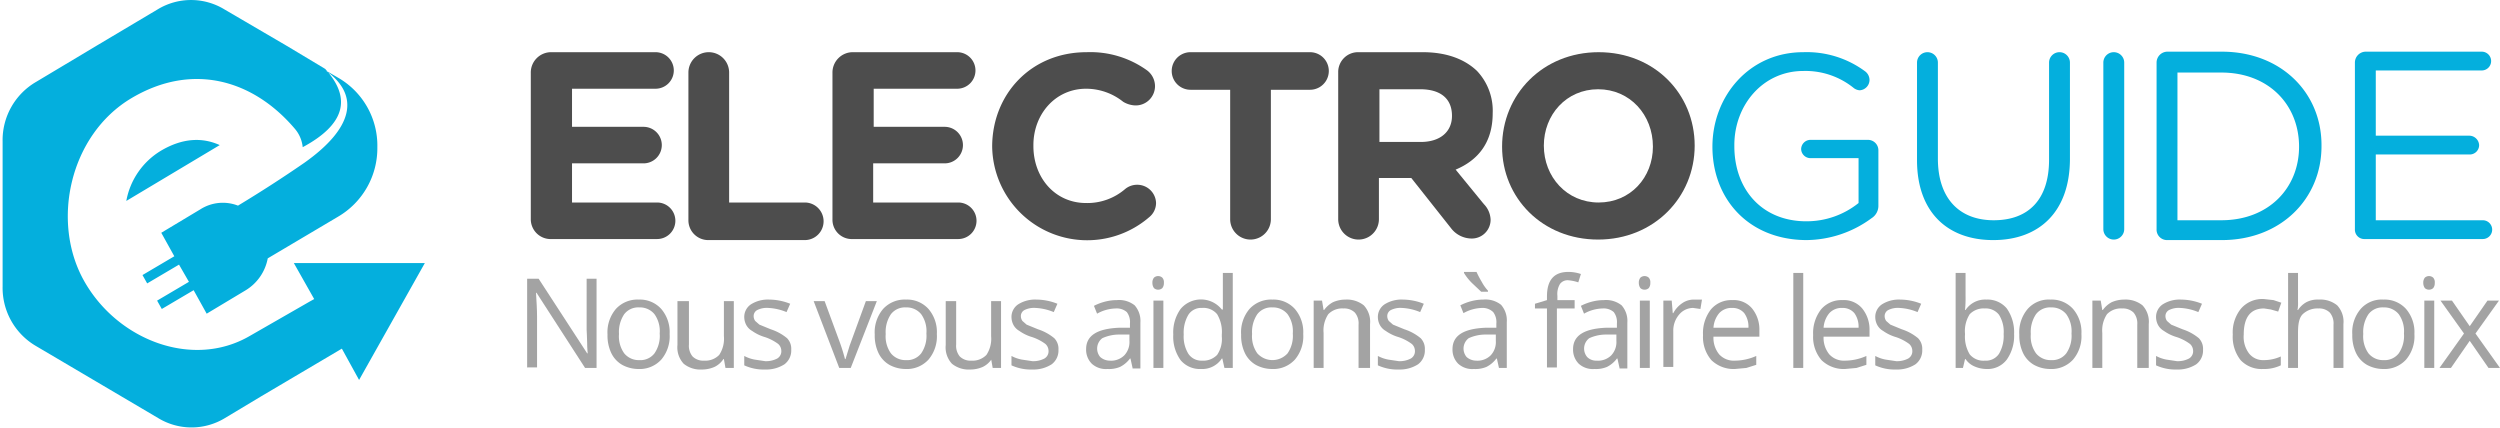 <svg xmlns="http://www.w3.org/2000/svg" viewBox="0 0 479 82"><defs><style>.a{fill:#4d4d4d;}.b,.c{fill:#04afdd;}.c{fill-rule:evenodd;}.d{fill:#a3a3a3;}</style></defs><title>Plan de travail 1</title><path class="a" d="M101.7,42V14a3.9,3.9,0,0,1,4-4h19.9a3.5,3.5,0,0,1,3.5,3.5,3.5,3.5,0,0,1-3.5,3.5h-16v7.3h13.7a3.5,3.5,0,0,1,3.5,3.5,3.5,3.5,0,0,1-3.5,3.5H109.6v7.5h16.3a3.5,3.5,0,0,1,3.5,3.5,3.5,3.5,0,0,1-3.5,3.5H105.7A3.8,3.8,0,0,1,101.7,42Z"></path><path class="a" d="M131.9,13.9a3.9,3.9,0,1,1,7.8,0V38.8h14.5a3.6,3.6,0,1,1,0,7.2H135.8a3.8,3.8,0,0,1-3.9-3.9Z"></path><path class="a" d="M159.5,42V14a3.9,3.9,0,0,1,4-4h19.9a3.5,3.5,0,0,1,3.5,3.5,3.5,3.5,0,0,1-3.5,3.5h-16v7.3H181a3.5,3.5,0,0,1,3.5,3.5,3.5,3.5,0,0,1-3.5,3.5H167.3v7.5h16.3a3.5,3.5,0,0,1,3.5,3.5,3.5,3.5,0,0,1-3.5,3.5H163.4A3.7,3.7,0,0,1,159.5,42Z"></path><path class="a" d="M190.1,28.1h0c0-10,7.4-18.1,18.1-18.1a18.6,18.6,0,0,1,11.6,3.5,3.8,3.8,0,0,1,1.5,3,3.7,3.7,0,0,1-3.8,3.7,4.8,4.8,0,0,1-2.3-.7,11.4,11.4,0,0,0-7.1-2.5c-5.9,0-10.1,4.9-10.1,10.8V28c0,6,4.1,10.9,10.1,10.9a11.1,11.1,0,0,0,7.5-2.7,3.6,3.6,0,0,1,2.3-.8,3.6,3.6,0,0,1,3.6,3.5,3.5,3.5,0,0,1-1.3,2.7,18.2,18.2,0,0,1-30.1-13.5Z"></path><path class="a" d="M235.6,17.2h-7.5a3.6,3.6,0,1,1,0-7.2H251a3.6,3.6,0,0,1,0,7.2h-7.5V42a3.9,3.9,0,0,1-7.8,0V17.2Z"></path><path class="a" d="M256.4,13.9a3.8,3.8,0,0,1,3.9-3.9h12.3c4.5,0,8,1.3,10.4,3.6a11.1,11.1,0,0,1,3,8.1h0c0,5.6-2.8,9-7.1,10.8l5.4,6.6a4.5,4.5,0,0,1,1.3,3,3.6,3.6,0,0,1-3.7,3.6,5,5,0,0,1-3.9-2l-7.6-9.6h-6.2V42a3.9,3.9,0,1,1-7.8,0V13.9Zm15.8,13.3c3.8,0,6-2,6-5h0c0-3.4-2.3-5.1-6.1-5.1h-7.8V27.2Z"></path><path class="a" d="M287.8,28.1h0c0-10,7.8-18.1,18.5-18.1s18.4,8,18.4,17.9h0c0,9.9-7.8,18-18.5,18S287.8,37.9,287.8,28.1Zm28.9,0h0c0-6.1-4.4-11-10.5-11S295.8,22,295.8,27.9h0c0,6,4.4,10.9,10.5,10.9S316.7,34,316.7,28.1Z"></path><path class="b" d="M328.1,28.1h0c0-9.6,7-18.1,17.4-18.1a18.8,18.8,0,0,1,11.9,3.7,2.1,2.1,0,0,1,.8,1.6,2,2,0,0,1-1.9,2,2.1,2.1,0,0,1-1.2-.5,14.7,14.7,0,0,0-9.6-3.2c-7.7,0-13.2,6.5-13.2,14.2V28c0,8.3,5.3,14.4,13.8,14.4a15.9,15.9,0,0,0,10-3.5V30.3h-9.3a1.8,1.8,0,0,1-1.7-1.7,1.8,1.8,0,0,1,1.7-1.8H358a2,2,0,0,1,1.9,2V39.4a2.8,2.8,0,0,1-1.3,2.4A21.3,21.3,0,0,1,346,46C334.9,45.9,328.1,38,328.1,28.1Z"></path><path class="b" d="M367.3,30.7V12a2,2,0,0,1,4,0V30.4c0,7.6,4.1,11.8,10.7,11.8s10.6-3.9,10.6-11.6V12a2,2,0,0,1,4,0V30.4c0,10.2-5.9,15.6-14.7,15.6S367.3,40.6,367.3,30.7Z"></path><path class="b" d="M403,12a2,2,0,0,1,4,0V43.9a2,2,0,0,1-4,0Z"></path><path class="b" d="M413.2,12a2.1,2.1,0,0,1,2-2.1h10.5c11.3,0,19.1,7.8,19.1,17.9V28c0,10.1-7.8,18-19.1,18H415.2a2,2,0,0,1-2-2.1Zm12.4,30.2c9.1,0,14.9-6.2,14.9-14.1h0c0-8-5.8-14.2-14.9-14.2h-8.4V42.2Z"></path><path class="b" d="M451.2,43.9V12a2.1,2.1,0,0,1,2-2.1h22.3a1.8,1.8,0,1,1,0,3.6H455.2V26h18a1.9,1.9,0,0,1,1.8,1.8,1.8,1.8,0,0,1-1.8,1.8h-18V42.2h20.5a1.8,1.8,0,1,1,0,3.6H453.1A1.8,1.8,0,0,1,451.2,43.9Z"></path><path class="c" d="M30.8,28.9a14.2,14.2,0,0,0-6.6,9.6L42.1,27.8C38.8,26.3,35,26.4,30.8,28.9ZM62.2,13.2Zm-3.9,18c-4.2,2.9-8.4,5.6-12.7,8.2a8,8,0,0,0-7.2.7l-7.5,4.5,2.5,4.5-6.1,3.6.9,1.6,6.1-3.6L36.2,54l-6.1,3.6.9,1.6,6.1-3.6,2.5,4.5,7.5-4.5a9.1,9.1,0,0,0,4.2-6.1l13.5-8a15.2,15.2,0,0,0,7.5-13.3,15,15,0,0,0-7.5-13.3l-2.4-1.4C69.2,18.4,67.5,24.7,58.3,31.2ZM68.8,50.4H56.3l3.9,6.9-.9.5L47.8,64.4c-10.9,6.3-25.3.8-31.7-10.6s-2.7-28,9.1-35,23.5-3.4,31.4,6A6.4,6.4,0,0,1,58,28.2c8-4.3,9.5-9.3,4.3-15L54.8,8.7,43,1.8a12.3,12.3,0,0,0-12.8,0L18.6,8.7l-11.7,7A12.9,12.9,0,0,0,.5,27.1V54.9A12.9,12.9,0,0,0,6.9,66.3l11.7,6.9,11.7,6.9a12.3,12.3,0,0,0,12.8,0l7-4.2,15.4-9.1,3.3,6,6.3-11.2,6.3-11.2Z"></path><path class="d" d="M114.4,70.5h-2.3l-9.3-14.4h-.1c.1,1.7.2,3.2.2,4.6v9.7H101v-17h2.2l9.3,14.3h.1c0-.2-.1-.9-.1-2s-.1-2-.1-2.5V53.4h1.9V70.5Z"></path><path class="d" d="M128.3,64a6.9,6.9,0,0,1-1.6,4.9,5.6,5.6,0,0,1-4.4,1.8,6.5,6.5,0,0,1-3.1-.8,5.2,5.2,0,0,1-2.1-2.3,7.8,7.8,0,0,1-.7-3.5,6.9,6.9,0,0,1,1.6-4.9,5.6,5.6,0,0,1,4.4-1.8,5.5,5.5,0,0,1,4.3,1.8A6.8,6.8,0,0,1,128.3,64Zm-9.7,0a5.6,5.6,0,0,0,1,3.7,3.6,3.6,0,0,0,2.9,1.3,3.4,3.4,0,0,0,2.9-1.3,5.9,5.9,0,0,0,1-3.8,5.6,5.6,0,0,0-1-3.7,3.6,3.6,0,0,0-2.9-1.3,3.4,3.4,0,0,0-2.9,1.3A6.1,6.1,0,0,0,118.6,64Z"></path><path class="d" d="M132,57.6V66a3.2,3.2,0,0,0,.7,2.3,2.9,2.9,0,0,0,2.2.8,3.7,3.7,0,0,0,2.9-1.1,5.6,5.6,0,0,0,.9-3.6V57.7h1.9V70.5H139l-.3-1.7h-.1a4.2,4.2,0,0,1-1.7,1.5,6,6,0,0,1-2.4.5,5.1,5.1,0,0,1-3.5-1.1,4.6,4.6,0,0,1-1.2-3.6V57.7H132Z"></path><path class="d" d="M151.6,67a3.3,3.3,0,0,1-1.3,2.8,6.5,6.5,0,0,1-3.7,1,8.9,8.9,0,0,1-4-.8V68.2a6.8,6.8,0,0,0,2,.7l2,.3a4.6,4.6,0,0,0,2.3-.5,1.6,1.6,0,0,0,.8-1.5,1.8,1.8,0,0,0-.6-1.3,9.1,9.1,0,0,0-2.5-1.3,8.3,8.3,0,0,1-2.5-1.2,2.9,2.9,0,0,1-1.1-1.1,3.3,3.3,0,0,1-.4-1.5,2.9,2.9,0,0,1,1.3-2.5,6.1,6.1,0,0,1,3.5-.9,11,11,0,0,1,4,.8l-.7,1.6a10.2,10.2,0,0,0-3.5-.8,4.1,4.1,0,0,0-2.1.4,1.3,1.3,0,0,0-.7,1.2,1.6,1.6,0,0,0,.3.9l.8.7,2.2.9a9.4,9.4,0,0,1,3.1,1.7A2.9,2.9,0,0,1,151.6,67Z"></path><path class="d" d="M160.8,70.5l-4.9-12.8H158l2.8,7.6a35.6,35.6,0,0,1,1.1,3.5h.1l.8-2.6,3.1-8.5H168l-5,12.8Z"></path><path class="d" d="M179.5,64a6.9,6.9,0,0,1-1.6,4.9,5.6,5.6,0,0,1-4.4,1.8,6.5,6.5,0,0,1-3.1-.8,5.2,5.2,0,0,1-2.1-2.3,7.8,7.8,0,0,1-.7-3.5,6.9,6.9,0,0,1,1.6-4.9,5.6,5.6,0,0,1,4.4-1.8,5.5,5.5,0,0,1,4.3,1.8A6.8,6.8,0,0,1,179.5,64Zm-9.8,0a5.6,5.6,0,0,0,1,3.7,3.6,3.6,0,0,0,2.9,1.3,3.4,3.4,0,0,0,2.9-1.3,5.9,5.9,0,0,0,1-3.8,5.6,5.6,0,0,0-1-3.7,3.6,3.6,0,0,0-2.9-1.3,3.4,3.4,0,0,0-2.9,1.3A6.1,6.1,0,0,0,169.7,64Z"></path><path class="d" d="M183.2,57.6V66a3.2,3.2,0,0,0,.7,2.3,2.9,2.9,0,0,0,2.2.8A3.7,3.7,0,0,0,189,68a5.6,5.6,0,0,0,.9-3.6V57.7h1.9V70.5h-1.6l-.3-1.7h.1a4.2,4.2,0,0,1-1.7,1.5,6,6,0,0,1-2.4.5,5.1,5.1,0,0,1-3.5-1.1,4.6,4.6,0,0,1-1.2-3.6V57.7h2Z"></path><path class="d" d="M202.8,67a3.3,3.3,0,0,1-1.3,2.8,6.5,6.5,0,0,1-3.7,1,8.9,8.9,0,0,1-4-.8V68.2a6.8,6.8,0,0,0,2,.7l2,.3a4.6,4.6,0,0,0,2.3-.5,1.6,1.6,0,0,0,.8-1.5,1.8,1.8,0,0,0-.6-1.3,9.1,9.1,0,0,0-2.5-1.3,8.3,8.3,0,0,1-2.5-1.2,2.9,2.9,0,0,1-1.1-1.1,3.3,3.3,0,0,1-.4-1.5,2.9,2.9,0,0,1,1.3-2.5,6.1,6.1,0,0,1,3.5-.9,11,11,0,0,1,4,.8l-.7,1.6a10.2,10.2,0,0,0-3.5-.8,4.1,4.1,0,0,0-2.1.4,1.3,1.3,0,0,0-.7,1.2,1.6,1.6,0,0,0,.3.9l.8.7,2.2.9a9.4,9.4,0,0,1,3.1,1.7A2.9,2.9,0,0,1,202.8,67Z"></path><path class="d" d="M217,70.5l-.4-1.8h-.1a5.4,5.4,0,0,1-1.9,1.6,5.5,5.5,0,0,1-2.4.4,4,4,0,0,1-3-1,3.8,3.8,0,0,1-1.1-2.8c0-2.6,2.1-3.9,6.2-4.1h2.2V62a3.2,3.2,0,0,0-.6-2.2,2.9,2.9,0,0,0-2.1-.7,7.6,7.6,0,0,0-3.6,1l-.6-1.5a10.2,10.2,0,0,1,2.1-.8,9.1,9.1,0,0,1,2.3-.3,4.8,4.8,0,0,1,3.4,1,4.5,4.5,0,0,1,1.1,3.3v8.8H217Zm-4.4-1.4a3.6,3.6,0,0,0,2.8-1,3.7,3.7,0,0,0,1-2.8V64.1h-1.9a7.7,7.7,0,0,0-3.3.7,2.5,2.5,0,0,0-.4,3.6A2.8,2.8,0,0,0,212.6,69.1Z"></path><path class="d" d="M220.8,54.2a1.5,1.5,0,0,1,.3-1,1.2,1.2,0,0,1,1.6,0,1.3,1.3,0,0,1,.3,1,1.5,1.5,0,0,1-.3,1,1.2,1.2,0,0,1-1.6,0A1.7,1.7,0,0,1,220.8,54.2Zm2.1,16.3H221V57.6h1.9Z"></path><path class="d" d="M234.2,68.7h-.1a4.5,4.5,0,0,1-4,2,4.8,4.8,0,0,1-3.9-1.7,7.7,7.7,0,0,1-1.4-4.9,7.7,7.7,0,0,1,1.4-4.9,5.1,5.1,0,0,1,7.9.1h.2v-7h1.9V70.5h-1.6Zm-3.9.4a3.7,3.7,0,0,0,2.9-1.1,5.4,5.4,0,0,0,.9-3.5v-.4a6.6,6.6,0,0,0-.9-3.9,3.4,3.4,0,0,0-2.9-1.2,2.9,2.9,0,0,0-2.6,1.3,6.7,6.7,0,0,0-.9,3.8,6.3,6.3,0,0,0,.9,3.7A3,3,0,0,0,230.3,69.1Z"></path><path class="d" d="M249.7,64a6.9,6.9,0,0,1-1.6,4.9,5.6,5.6,0,0,1-4.4,1.8,6.5,6.5,0,0,1-3.1-.8,5.2,5.2,0,0,1-2.1-2.3,7.8,7.8,0,0,1-.7-3.5,6.9,6.9,0,0,1,1.6-4.9,5.6,5.6,0,0,1,4.4-1.8,5.5,5.5,0,0,1,4.3,1.8A6.8,6.8,0,0,1,249.7,64Zm-9.8,0a5.6,5.6,0,0,0,1,3.7,3.9,3.9,0,0,0,5.8,0,5.9,5.9,0,0,0,1-3.8,5.6,5.6,0,0,0-1-3.7,3.6,3.6,0,0,0-2.9-1.3,3.4,3.4,0,0,0-2.9,1.3A6.1,6.1,0,0,0,239.9,64Z"></path><path class="d" d="M260.3,70.5V62.2a3.2,3.2,0,0,0-.7-2.3,2.9,2.9,0,0,0-2.2-.8,3.7,3.7,0,0,0-2.9,1.1,5.6,5.6,0,0,0-.9,3.6v6.7h-1.9V57.6h1.6l.3,1.8h.1a5,5,0,0,1,1.7-1.5,6,6,0,0,1,2.4-.5,5.2,5.2,0,0,1,3.5,1.1,4.6,4.6,0,0,1,1.2,3.6v8.4Z"></path><path class="d" d="M273,67a3.3,3.3,0,0,1-1.3,2.8,6.5,6.5,0,0,1-3.7,1,8.9,8.9,0,0,1-4-.8V68.2a6.8,6.8,0,0,0,2,.7l2,.3a4.6,4.6,0,0,0,2.3-.5,1.6,1.6,0,0,0,.8-1.5,1.8,1.8,0,0,0-.6-1.3,9.1,9.1,0,0,0-2.5-1.3,8.3,8.3,0,0,1-2.5-1.2,2.9,2.9,0,0,1-1.1-1.1,3.3,3.3,0,0,1-.4-1.5,2.9,2.9,0,0,1,1.3-2.5,6.1,6.1,0,0,1,3.5-.9,11,11,0,0,1,4,.8l-.7,1.6a10.2,10.2,0,0,0-3.5-.8,4.1,4.1,0,0,0-2.1.4,1.3,1.3,0,0,0-.7,1.2,1.6,1.6,0,0,0,.3.9l.8.7,2.2.9a9.4,9.4,0,0,1,3.1,1.7A2.9,2.9,0,0,1,273,67Z"></path><path class="d" d="M287.2,70.5l-.4-1.8h-.1a5.4,5.4,0,0,1-1.9,1.6,5.5,5.5,0,0,1-2.4.4,4,4,0,0,1-3-1,3.8,3.8,0,0,1-1.1-2.8c0-2.6,2.1-3.9,6.2-4.1h2.2V62a3.2,3.2,0,0,0-.6-2.2A2.9,2.9,0,0,0,284,59a7.6,7.6,0,0,0-3.6,1l-.6-1.5a10.2,10.2,0,0,1,2.1-.8,9.1,9.1,0,0,1,2.3-.3,4.8,4.8,0,0,1,3.4,1,4.5,4.5,0,0,1,1.1,3.3v8.8Zm-4.4-1.4a3.6,3.6,0,0,0,2.8-1,3.7,3.7,0,0,0,1-2.8V64.1h-1.9a7.7,7.7,0,0,0-3.3.7,2.5,2.5,0,0,0-.4,3.6A2.8,2.8,0,0,0,282.8,69.1Zm2.3-13.2h-1.3L282,54.2a10.2,10.2,0,0,1-1.5-1.9v-.2h2.4a18.2,18.2,0,0,0,1,1.9,8.3,8.3,0,0,0,1.2,1.7v.2Z"></path><path class="d" d="M301.6,59.1h-3.3V70.4h-1.9V59.1h-2.3v-.9l2.3-.7v-.7c0-3.2,1.4-4.7,4.1-4.7a7.5,7.5,0,0,1,2.4.4l-.5,1.6a8.1,8.1,0,0,0-1.9-.4,1.8,1.8,0,0,0-1.6.7,3.7,3.7,0,0,0-.5,2.3v.8h3.3v1.6Z"></path><path class="d" d="M310.3,70.5l-.4-1.8h-.1a5.4,5.4,0,0,1-1.9,1.6,5.5,5.5,0,0,1-2.4.4,4,4,0,0,1-3-1,3.8,3.8,0,0,1-1.1-2.8c0-2.6,2.1-3.9,6.2-4.1h2.2V62a3.2,3.2,0,0,0-.6-2.2,2.9,2.9,0,0,0-2.1-.7,7.6,7.6,0,0,0-3.6,1l-.6-1.5a10.2,10.2,0,0,1,2.1-.8,9.1,9.1,0,0,1,2.3-.3,4.8,4.8,0,0,1,3.4,1,4.5,4.5,0,0,1,1.1,3.3v8.8h-1.5Zm-4.4-1.4a3.6,3.6,0,0,0,2.8-1,3.7,3.7,0,0,0,1-2.8V64.1h-1.9a7.7,7.7,0,0,0-3.3.7,2.5,2.5,0,0,0-.4,3.6A2.4,2.4,0,0,0,305.9,69.1Z"></path><path class="d" d="M314,54.2a1.5,1.5,0,0,1,.3-1,1.2,1.2,0,0,1,1.6,0,1.3,1.3,0,0,1,.3,1,1.5,1.5,0,0,1-.3,1,1.2,1.2,0,0,1-1.6,0A1.7,1.7,0,0,1,314,54.2Zm2.1,16.3h-1.9V57.6h1.9Z"></path><path class="d" d="M324.6,57.4h1.5l-.3,1.8-1.4-.2a3.5,3.5,0,0,0-2.7,1.3,4.7,4.7,0,0,0-1.1,3.1v6.9h-1.9V57.6h1.6l.2,2.4h.1a5.3,5.3,0,0,1,1.7-1.9A3.9,3.9,0,0,1,324.6,57.4Z"></path><path class="d" d="M332.4,70.7a6.1,6.1,0,0,1-4.5-1.7,6.8,6.8,0,0,1-1.6-4.8,7.4,7.4,0,0,1,1.5-4.9,5.1,5.1,0,0,1,4.1-1.8,4.6,4.6,0,0,1,3.8,1.6,6.4,6.4,0,0,1,1.4,4.2v1.2h-8.8a5,5,0,0,0,1.1,3.4,3.8,3.8,0,0,0,3,1.2,10.1,10.1,0,0,0,4.1-.9v1.7l-1.9.6ZM331.9,59a3.2,3.2,0,0,0-2.5,1,4.8,4.8,0,0,0-1.1,2.8H335a4.4,4.4,0,0,0-.8-2.8A2.9,2.9,0,0,0,331.9,59Z"></path><path class="d" d="M345.5,70.5h-1.9V52.3h1.9Z"></path><path class="d" d="M353.5,70.7A6.1,6.1,0,0,1,349,69a6.8,6.8,0,0,1-1.6-4.8,7.4,7.4,0,0,1,1.5-4.9,5.1,5.1,0,0,1,4.1-1.8,4.6,4.6,0,0,1,3.8,1.6,6.4,6.4,0,0,1,1.4,4.2v1.2h-8.8a5,5,0,0,0,1.1,3.4,3.8,3.8,0,0,0,3,1.2,10.1,10.1,0,0,0,4.1-.9v1.7l-1.9.6ZM353,59a3.2,3.2,0,0,0-2.5,1,4.8,4.8,0,0,0-1.1,2.8h6.7a4.4,4.4,0,0,0-.8-2.8A2.9,2.9,0,0,0,353,59Z"></path><path class="d" d="M368.3,67a3.3,3.3,0,0,1-1.3,2.8,6.5,6.5,0,0,1-3.7,1,8.9,8.9,0,0,1-4-.8V68.2a6.8,6.8,0,0,0,2,.7l2,.3a4.6,4.6,0,0,0,2.3-.5,1.6,1.6,0,0,0,.8-1.5,1.8,1.8,0,0,0-.6-1.3,9.1,9.1,0,0,0-2.5-1.3,8.3,8.3,0,0,1-2.5-1.2,2.9,2.9,0,0,1-1.1-1.1,3.3,3.3,0,0,1-.4-1.5,2.9,2.9,0,0,1,1.3-2.5,6.1,6.1,0,0,1,3.5-.9,11,11,0,0,1,4,.8l-.7,1.6a10.2,10.2,0,0,0-3.5-.8,4.1,4.1,0,0,0-2.1.4,1.3,1.3,0,0,0-.7,1.2,1.6,1.6,0,0,0,.3.9l.8.7,2.2.9a9.4,9.4,0,0,1,3.1,1.7A2.9,2.9,0,0,1,368.3,67Z"></path><path class="d" d="M380.6,57.4a4.8,4.8,0,0,1,3.9,1.7,7.9,7.9,0,0,1,1.4,4.9,7.9,7.9,0,0,1-1.4,4.9,4.6,4.6,0,0,1-3.9,1.8,5.9,5.9,0,0,1-2.3-.5,3.9,3.9,0,0,1-1.7-1.4h-.1l-.4,1.7h-1.4V52.3h1.9v4.4a22.6,22.6,0,0,1-.1,2.7h.1A4.5,4.5,0,0,1,380.6,57.4Zm-.3,1.7a3.7,3.7,0,0,0-2.9,1.1,6,6,0,0,0-.9,3.8,6.6,6.6,0,0,0,.9,3.9,3.4,3.4,0,0,0,2.9,1.2,3,3,0,0,0,2.7-1.3,6.7,6.7,0,0,0,.9-3.8,6.1,6.1,0,0,0-.9-3.7A3.2,3.2,0,0,0,380.3,59.1Z"></path><path class="d" d="M398.8,64a6.9,6.9,0,0,1-1.6,4.9,5.6,5.6,0,0,1-4.4,1.8,6.5,6.5,0,0,1-3.1-.8,5.2,5.2,0,0,1-2.1-2.3,7.8,7.8,0,0,1-.7-3.5,6.9,6.9,0,0,1,1.6-4.9,5.4,5.4,0,0,1,4.4-1.8,5.5,5.5,0,0,1,4.3,1.8A6.8,6.8,0,0,1,398.8,64Zm-9.7,0a5.6,5.6,0,0,0,1,3.7A3.6,3.6,0,0,0,393,69a3.4,3.4,0,0,0,2.9-1.3,5.9,5.9,0,0,0,1-3.8,5.6,5.6,0,0,0-1-3.7,3.6,3.6,0,0,0-2.9-1.3,3.4,3.4,0,0,0-2.9,1.3A6.1,6.1,0,0,0,389.1,64Z"></path><path class="d" d="M409.5,70.5V62.2a3.2,3.2,0,0,0-.7-2.3,2.9,2.9,0,0,0-2.2-.8,3.7,3.7,0,0,0-2.9,1.1,5.6,5.6,0,0,0-.9,3.6v6.7h-1.9V57.6h1.6l.3,1.8h.1a5,5,0,0,1,1.7-1.5,6,6,0,0,1,2.4-.5,5.2,5.2,0,0,1,3.5,1.1,4.6,4.6,0,0,1,1.2,3.6v8.4Z"></path><path class="d" d="M422.1,67a3.3,3.3,0,0,1-1.3,2.8,6.5,6.5,0,0,1-3.7,1,8.9,8.9,0,0,1-4-.8V68.2a6.8,6.8,0,0,0,2,.7l2,.3a4.6,4.6,0,0,0,2.3-.5,1.6,1.6,0,0,0,.8-1.5,1.8,1.8,0,0,0-.6-1.3,9.1,9.1,0,0,0-2.5-1.3,8.3,8.3,0,0,1-2.5-1.2,2.9,2.9,0,0,1-1.1-1.1,3.3,3.3,0,0,1-.4-1.5,2.9,2.9,0,0,1,1.3-2.5,6.1,6.1,0,0,1,3.5-.9,11,11,0,0,1,4,.8l-.7,1.6a10.2,10.2,0,0,0-3.5-.8,4.1,4.1,0,0,0-2.1.4,1.3,1.3,0,0,0-.7,1.2,1.6,1.6,0,0,0,.3.9l.8.7,2.2.9a9.4,9.4,0,0,1,3.1,1.7A2.9,2.9,0,0,1,422.1,67Z"></path><path class="d" d="M433.6,70.7a5.5,5.5,0,0,1-4.3-1.7,7.2,7.2,0,0,1-1.5-4.9,7.2,7.2,0,0,1,1.6-5,5.4,5.4,0,0,1,4.4-1.8l1.8.2,1.5.5-.6,1.7-1.4-.4-1.3-.2c-2.6,0-3.9,1.7-3.9,5a5.3,5.3,0,0,0,1,3.6,3.4,3.4,0,0,0,2.8,1.3,7.8,7.8,0,0,0,3.3-.7V70A7.4,7.4,0,0,1,433.6,70.7Z"></path><path class="d" d="M447.1,70.5V62.2a3.2,3.2,0,0,0-.7-2.3,2.9,2.9,0,0,0-2.2-.8,4.1,4.1,0,0,0-3,1.1c-.7.7-.9,1.9-.9,3.6v6.7h-1.9V52.3h1.9v5.5a7.1,7.1,0,0,1-.1,1.6h.1a4.6,4.6,0,0,1,1.6-1.5,4.7,4.7,0,0,1,2.4-.5,5.1,5.1,0,0,1,3.5,1.1,4.6,4.6,0,0,1,1.2,3.6v8.4Z"></path><path class="d" d="M462.6,64a6.9,6.9,0,0,1-1.6,4.9,5.6,5.6,0,0,1-4.4,1.8,6.5,6.5,0,0,1-3.1-.8,5.2,5.2,0,0,1-2.1-2.3,7.8,7.8,0,0,1-.7-3.5,6.9,6.9,0,0,1,1.6-4.9,5.4,5.4,0,0,1,4.4-1.8,5.5,5.5,0,0,1,4.3,1.8A6.8,6.8,0,0,1,462.6,64Zm-9.8,0a5.6,5.6,0,0,0,1,3.7,3.6,3.6,0,0,0,2.9,1.3,3.4,3.4,0,0,0,2.9-1.3,5.9,5.9,0,0,0,1-3.8,5.6,5.6,0,0,0-1-3.7,3.6,3.6,0,0,0-2.9-1.3,3.4,3.4,0,0,0-2.9,1.3A6.1,6.1,0,0,0,452.8,64Z"></path><path class="d" d="M464.3,54.2a1.5,1.5,0,0,1,.3-1,1.2,1.2,0,0,1,1.6,0,1.3,1.3,0,0,1,.3,1,1.5,1.5,0,0,1-.3,1,1.2,1.2,0,0,1-1.6,0A1.7,1.7,0,0,1,464.3,54.2Zm2.1,16.3h-1.9V57.6h1.9Z"></path><path class="d" d="M472.1,63.9l-4.5-6.3h2.2l3.4,4.9,3.4-4.9h2.2l-4.5,6.3,4.7,6.6h-2.2l-3.6-5.2-3.6,5.2h-2.2Z"></path></svg>